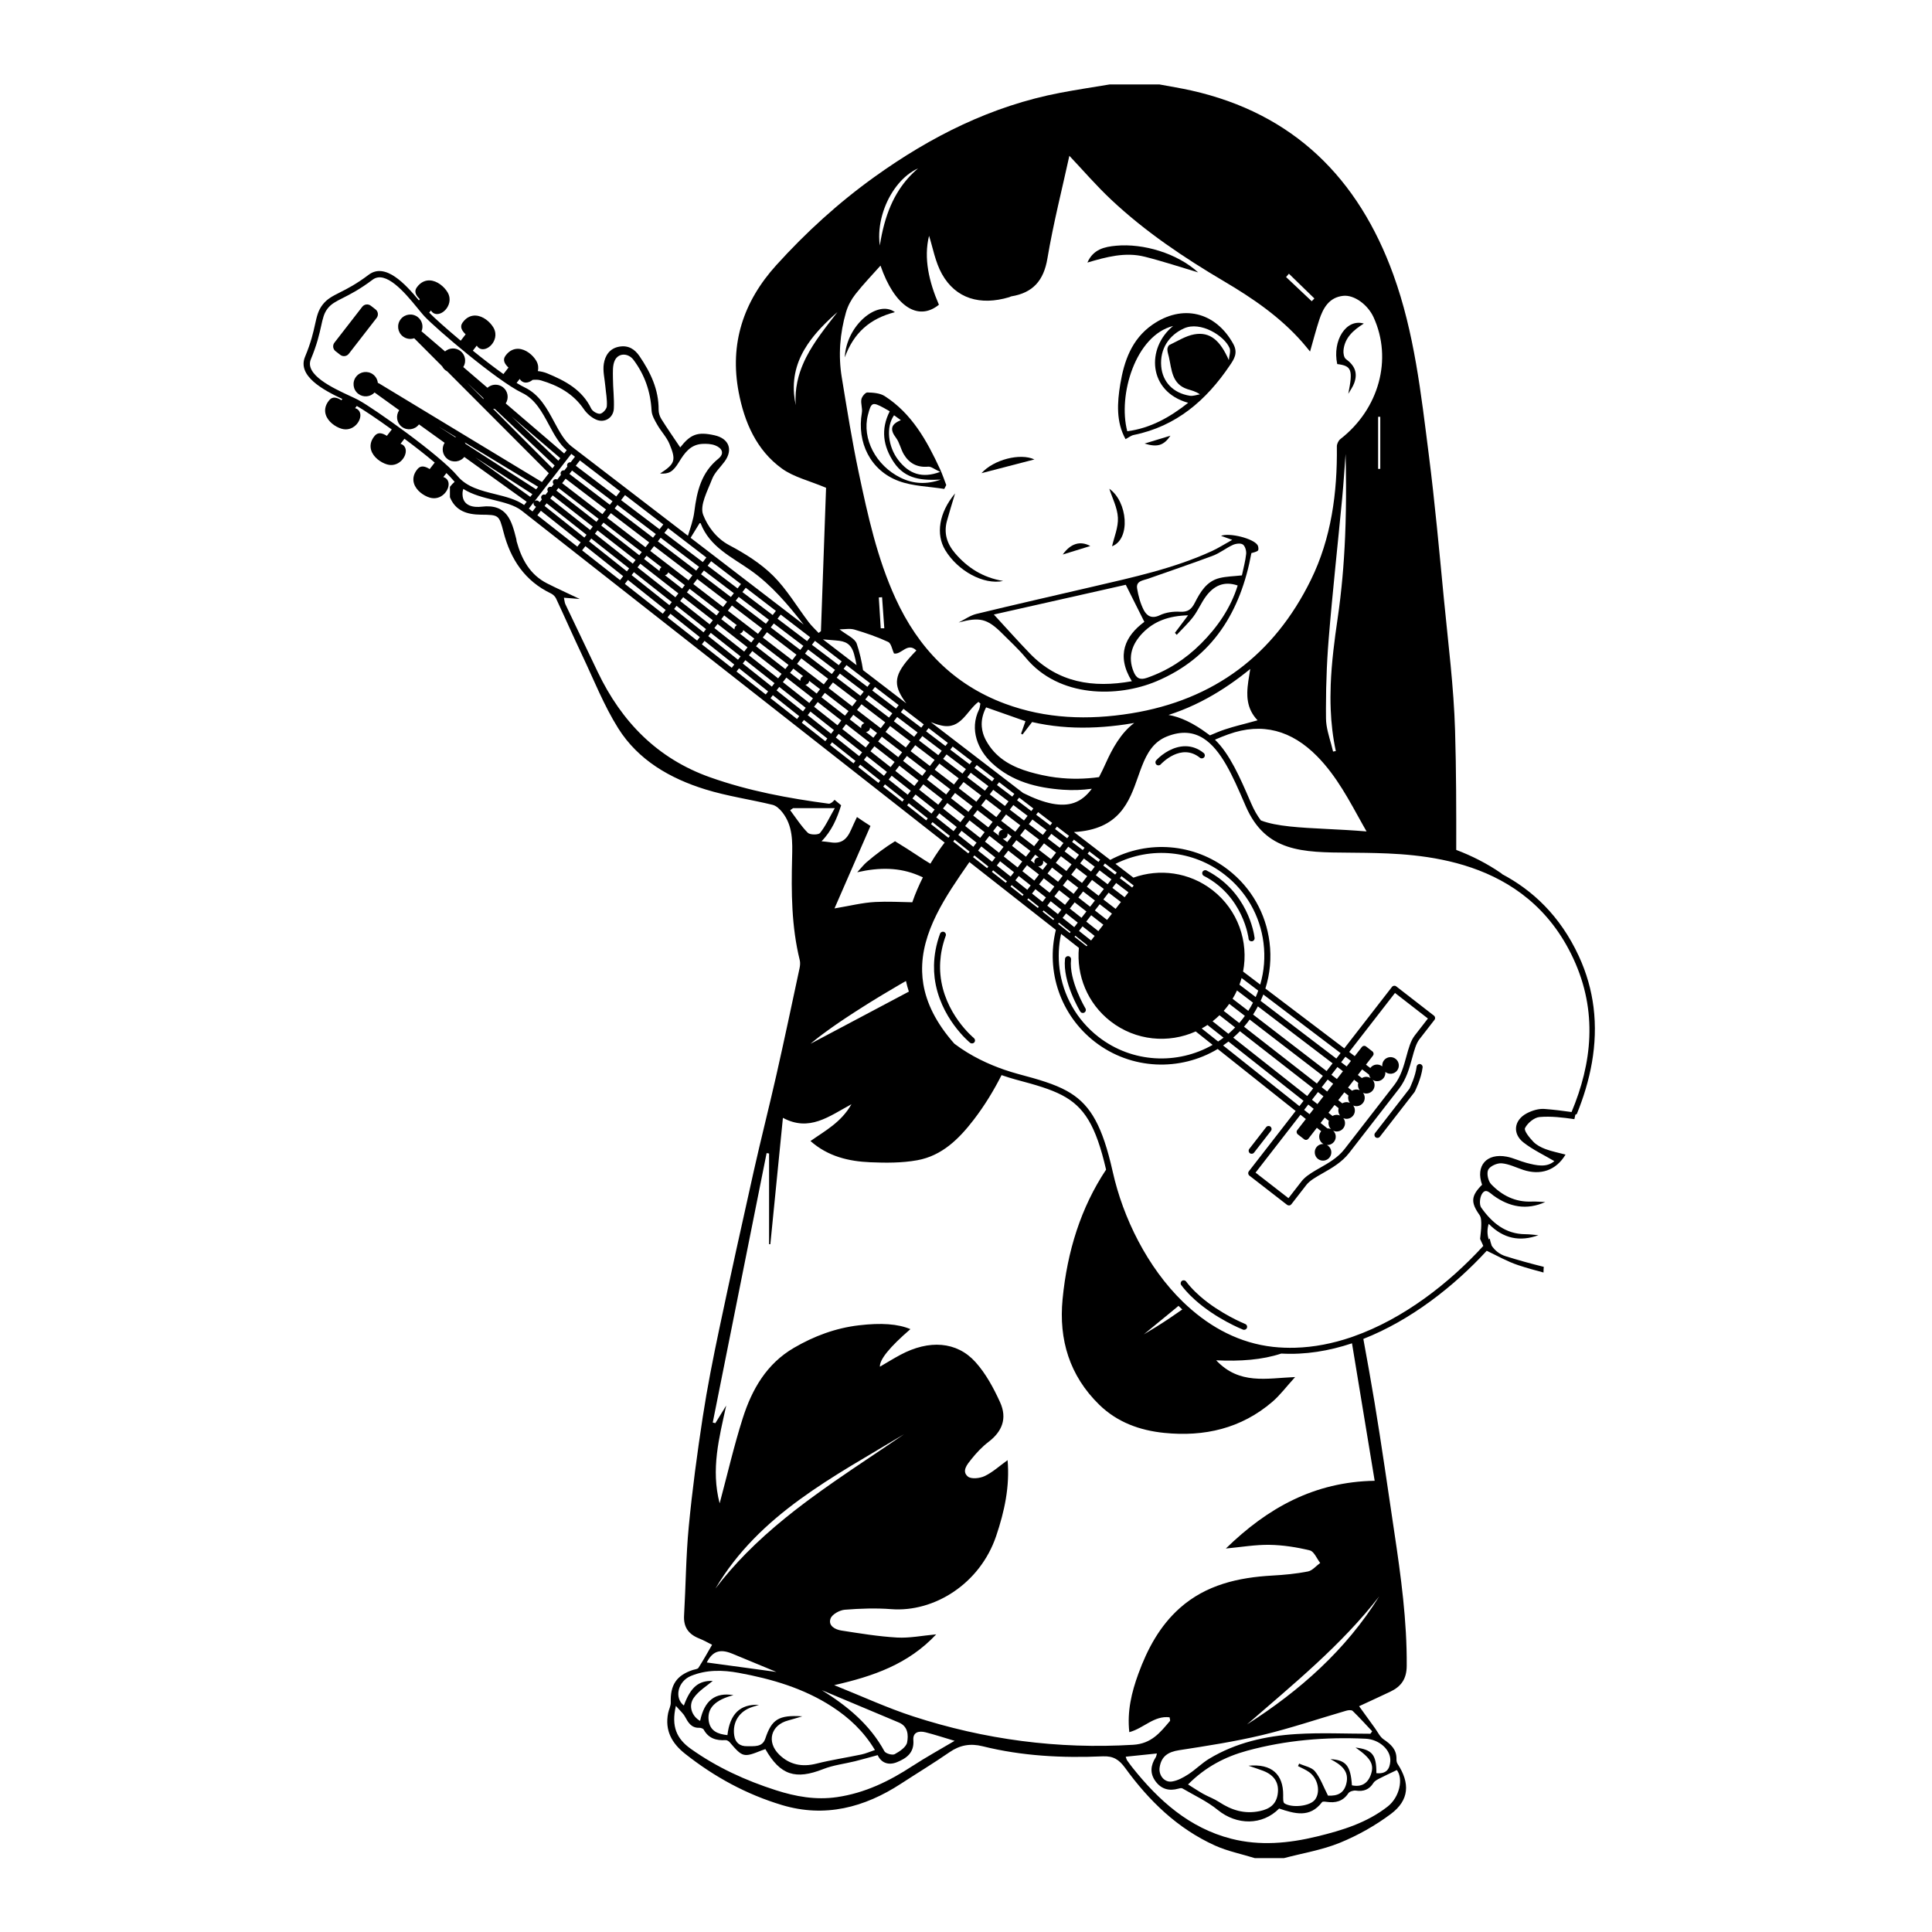 <?xml version="1.0" encoding="UTF-8"?>
<svg xmlns="http://www.w3.org/2000/svg" id="Layer_1" width="400mm" height="400mm" viewBox="0 0 1133.86 1133.86">
  <path d="M686.93,255.69c-4.82,1.47-9.69,2.95-15.18,4.63,7.52,2.34,11.26,1.1,15.18-4.63Z"></path>
  <path d="M220.41,181.59l-2.81-2.18c-1.55-1.2-3.78-.92-4.99,.63l-16.34,21.06c-1.2,1.55-.92,3.78,.63,4.99l2.81,2.18c1.55,1.2,3.78,.92,4.99-.63l16.34-21.06c1.2-1.55,.92-3.78-.63-4.99Z"></path>
  <path d="M676.16,190.68c-12.03,8.46-16.44,21.24-18.68,34.71-1.83,10.99-2.51,22.3,3.09,32.33,1.8-.94,3.23-2.12,4.83-2.45,24.97-5.07,42.56-20.36,56.33-40.77,2.43-3.6,5.05-7.26,2.04-12.7-10.4-18.79-29.9-23.57-47.61-11.12Zm-14.58,62.42c-5.64-21.29,4.9-56.29,26.9-61.79-15.84,12.92-14.8,38.48,8.83,45.1-10.78,8.52-22.15,14.91-35.73,16.69Zm60.01-48.92c.84,1.97-.23,4.75-.42,7.16-5.04-11.52-11.02-16.78-20.27-15.12-5.06,.91-9.76,3.95-14.54,6.22-.7,.33-1.27,1.73-1.25,2.62,.03,1.51,.57,3.01,.91,4.5,1.67,7.43,1.67,15.86,10.93,18.85,2.27,.74,4.64,1.17,7.27,3.03-1.98,.3-4.03,1.12-5.92,.82-9.79-1.54-16.03-8.12-16.8-17.29-.85-10.19,4.56-18.29,13.41-22.27,9.7-4.35,23.65,4.38,26.66,11.47Z"></path>
  <path d="M562.65,365.32c12.23-3.27,16.69-2.37,25.49,6.42,4.73,4.73,9.69,9.27,13.95,14.4,19.54,23.51,53.92,23.23,76.55,13.72,33.17-13.94,49.51-41.12,55.78-75.25,1.22-.42,2.83-.61,3.83-1.48,.51-.45,.34-2.39-.2-3.22-2.53-3.92-16.44-7.38-21.46-5.45,1.74,.63,3.39,1.23,6.58,2.38-4.85,2.69-8.24,4.88-11.88,6.55-22.34,10.24-46.22,15.38-69.97,20.92-22.77,5.31-45.57,10.47-68.29,15.99-3.65,.89-6.93,3.3-10.38,5.01Zm142,12.6c-8.94,8.93-19.41,15.69-31.49,19.88-4.18,1.45-6.3,.22-7.86-3.59-3.65-8.88-.79-16.42,5.3-22.71,6.72-6.94,15.36-10.09,26.67-10.38-3.2,4.25-5.47,7.26-7.73,10.28,.35,.39,.71,.79,1.06,1.18,3.27-3.53,6.84-6.83,9.73-10.64,2.78-3.68,4.59-8.09,7.32-11.81,4.56-6.22,10.51-9.34,18.73-6.51-4.18,13.39-11.95,24.56-21.71,34.3Zm-30.93-38.25c12.72-4.52,25.53-8.81,38.16-13.56,4.1-1.54,7.66-4.48,11.68-6.31,1.72-.78,4.52-1.15,5.84-.25,1.33,.9,2.13,3.68,1.95,5.51-.42,4.18-1.59,8.29-2.49,12.62-4.79,.54-9.05,.58-13.08,1.56-7.63,1.85-11.35,8.2-14.56,14.51-2,3.93-4.15,5.55-8.74,5.27-3.92-.24-8.32,.37-11.81,2.05-4.78,2.3-7.69,.35-9.48-3.16-1.95-3.83-3.11-8.2-3.83-12.47-.78-4.56,3.47-4.74,6.37-5.77Zm-13.02,3.53c3.76,7.51,7.15,14.27,10.9,21.75-11.18,8.22-16.75,19.59-7.33,34.85-22.88,4.11-43.34,.86-59.93-16.36-7.15-7.42-13.99-15.12-21.07-22.79,25.56-5.76,52.18-11.76,77.43-17.45Z"></path>
  <path d="M509.08,230.32c-1.2-.03-3.24,2.42-3.54,4-.47,2.52,.72,5.34,.28,7.87-3.01,17.51,5,33.93,21.59,40.1,8.34,3.11,17.81,3.2,26.77,4.66,.39-.76,.78-1.52,1.16-2.28-1.21-3.14-2.25-6.36-3.67-9.4-7.7-16.62-16.49-32.53-32.44-42.8-2.75-1.77-6.73-2.05-10.16-2.14Zm19.65,16.27c-6.07,2.41-6.47,5.61-2.89,10.35,2.12,2.8,2.77,6.66,4.61,9.73,3.18,5.27,7.85,7.8,14.29,7.21,1.78-.16,3.72,1.56,7.01,3.06-10.52,3.93-18.18,1.29-24.56-6.96-6.09-7.89-7.32-19.39-2.49-26.27,1.2,.86,2.39,1.72,4.02,2.89Zm-4.03,24.89c6.73,9.96,16.79,10.54,27.5,9.97-8.18,2.91-15.99,2.68-23.62-1.07-14.55-7.15-22.78-22.89-19.22-36.8,1.92-7.49,2.6-7.81,9.22-4.25,1.06,.57,2.08,1.19,3.59,2.06-5.37,10.56-3.93,20.53,2.53,30.1Z"></path>
  <path d="M671.84,150.66c11,2.79,21.8,6.38,31.35,9.22-12.43-11.34-32.3-17.12-48.12-15.67-6.8,.62-13.47,2.03-16.89,9.88,11.15-3.3,22.25-6.32,33.66-3.42Z"></path>
  <path d="M554.74,322.86c7.34,12.17,22.55,20.54,33.98,18.11-11.87-2.01-20.83-7.69-28.17-16.25-4.83-5.63-6.77-11.86-4.78-19.08,1.32-4.81,2.82-9.57,4.76-16.09-9.55,11.41-11.37,24.05-5.79,33.32Z"></path>
  <path d="M791.31,231.08c1.16-2.04,2.62-3.97,3.42-6.15,2.23-6.04,.42-10.37-4.85-14.22-1.14-.83-1.57-3.4-1.41-5.08,.69-7.41,5.78-11.87,11.94-15.74-10.38-3.09-18.58,10-15.61,23.77,8.5,1.05,9.29,3.38,6.5,17.42Z"></path>
  <path d="M525.21,183.2c-10.16-7.57-28.56,7.79-29.42,26.55,5.29-14.49,14.73-22.76,29.42-26.55Z"></path>
  <path d="M651.04,286.84c1.7,5.36,4.74,11.09,5.04,16.97,.29,5.67-2.24,11.48-3.43,16.79,11.08-4.28,9.12-26.22-1.61-33.76Z"></path>
  <path d="M576.01,277.7c10.18-2.64,21.17-5.5,31.07-8.06-8.27-3.9-23.89,.06-31.07,8.06Z"></path>
  <path d="M623.7,325.44c5.72-1.76,10.9-3.36,16.18-4.99-5.84-3.19-11.5-1.57-16.18,4.99Z"></path>
  <path d="M935.21,591.05c-1.25-9.89-4-19.92-8.64-29.95-11.04-23.84-27.34-38.73-44.99-48.08-.11-.14-.22-.29-.37-.4-8.55-5.9-17.48-10.38-26.57-13.82,.04-23.34,.01-46.67-.68-69.98-.76-25.84-4.08-51.62-6.57-77.39-2.72-28.2-5.27-56.44-8.85-84.54-4.54-35.67-8.47-71.64-20.8-105.67-20.49-56.58-58.52-94.62-118.59-108.11-6.19-1.39-12.46-2.38-18.7-3.55h-29.22c-9.67,1.62-19.37,3.06-29,4.9-40.28,7.69-75.91,25.61-108.98,49.34-21.15,15.18-40.2,32.53-57.67,51.83-19.43,21.47-27.45,46.21-22.07,74.52,3.34,17.55,10.41,34.09,25.47,44.91,6.91,4.96,15.9,7.04,25.82,11.21-.95,26.46-1.98,55.3-3.01,84.14l-1.36,1.06c-1.95-2.1-4.09-4.05-5.81-6.32-6.95-9.14-12.86-19.31-20.93-27.31-7.32-7.25-16.51-13-25.69-17.86-7.81-4.13-12.82-11.35-15.33-17.85-2.14-5.53,2.61-14.11,5.25-20.98,1.47-3.83,4.88-6.9,7.38-10.34,5.04-6.93,2.48-13.47-5.98-15.35-9.92-2.21-14.05-.63-20.11,7.12-3.58-5.34-7.44-10.87-11.03-16.58-1-1.59-1.67-3.7-1.65-5.56,.08-11.88-4.77-21.95-11.23-31.43-2.79-4.1-6.51-6.49-11.83-5.57-5.74,.99-8.35,5.27-9.11,10.08-.66,4.2,.5,8.69,.89,13.05,.35,3.97,1.16,7.97,.88,11.89-.12,1.64-2.4,4.17-3.94,4.36-1.63,.21-4.45-1.44-5.22-3.02-5.35-11.12-15.27-16.32-25.88-20.7-1.7-.7-3.57-1.11-5.42-1.32,.21-.94,.27-1.9,.15-2.84-.14-1.14-.53-2.25-1.16-3.3-1.93-3.22-6.02-6.76-10.43-6.93-2.09-.08-5.11,.58-7.64,4.15-1.82,2.57-.24,4.88,1.82,6.87l-2.96,3.81c-5.59-3.97-11.88-8.83-17.95-13.74l2.31-2.98c.76,1.34,2.06,2.12,3.57,2.13,2.26,.01,4.75-1.68,6.19-4.21,.97-1.7,1.34-3.53,1.11-5.31-.14-1.14-.53-2.25-1.16-3.3-1.93-3.22-6.01-6.76-10.43-6.93-2.09-.08-5.11,.58-7.64,4.15-1.82,2.57-.24,4.88,1.82,6.87l-2.89,3.73c-8.49-7.11-15.65-13.52-18.47-16.46l1.01-1.3c.76,1.35,2.05,2.12,3.57,2.13,2.26,.01,4.75-1.68,6.19-4.21,.97-1.7,1.34-3.53,1.12-5.31-.14-1.14-.53-2.25-1.16-3.3-1.93-3.22-6.02-6.76-10.43-6.93-2.09-.08-5.11,.58-7.64,4.15-1.82,2.57-.25,4.88,1.82,6.87l-.54,.7c-7.89-9.52-19.7-22.41-29.47-15.04-7.34,5.54-12.63,8.21-16.89,10.36-4.37,2.21-7.52,3.8-10.16,7.2-2.63,3.39-3.39,6.84-4.45,11.62-1.03,4.66-2.31,10.45-5.85,18.93-4.72,11.29,10.71,19.53,21.88,24.81l-.54,.7c-2.44-1.5-5.06-2.46-7.1-.06-2.84,3.34-2.72,6.43-2.13,8.43,1.26,4.24,5.7,7.31,9.3,8.38,3.01,.9,6.05,.13,8.36-2.09,1.9-1.84,2.92-4.35,2.66-6.44-.03-.21-.07-.41-.12-.61-.38-1.47-1.46-2.53-2.95-2.93l1.01-1.3c3.55,2,11.54,7.34,20.53,13.81l-2.89,3.73c-2.44-1.51-5.06-2.46-7.1-.06-2.84,3.34-2.72,6.42-2.13,8.43,1.26,4.24,5.7,7.32,9.3,8.39,3.01,.9,6.05,.13,8.35-2.09,1.9-1.84,2.92-4.35,2.66-6.44-.03-.21-.06-.41-.12-.61-.39-1.46-1.46-2.53-2.95-2.93l2.31-2.98c6.26,4.66,12.54,9.55,17.77,13.98l-2.96,3.81c-2.44-1.5-5.06-2.46-7.1-.06h0c-2.83,3.34-2.72,6.42-2.13,8.43,1.26,4.23,5.7,7.32,9.3,8.39,3.01,.89,6.06,.13,8.36-2.1,1.9-1.84,2.92-4.35,2.65-6.43-.03-.21-.07-.41-.12-.61-.39-1.46-1.46-2.53-2.95-2.93l1.82-2.35c1.49,1.44,2.76,2.77,3.74,3.94,.35,.42,.71,.81,1.07,1.2-.96,.84-1.88,1.81-2.76,2.94v6.09c3.36,8.18,10.22,10.17,18.14,10.26,10.49,.11,10.7,.06,13.29,10.1,4.16,16.1,12.51,28.79,27.92,36.16,1.18,.57,2.38,1.71,2.93,2.89,5.19,11.1,10.12,22.34,15.37,33.41,6.82,14.38,12.7,29.38,21.11,42.78,11.76,18.73,30.43,29.46,51.14,35.88,12.84,3.98,26.33,5.88,39.44,9.06,2.16,.52,4.28,2.52,5.74,4.37,6.29,7.99,5.98,17.28,5.74,26.92-.51,20.04-.38,40.13,4.48,59.82,.37,1.49,.23,3.21-.09,4.73-4.48,20.92-8.89,41.85-13.61,62.71-4.28,18.91-9.09,37.71-13.33,56.63-6.89,30.73-13.67,61.48-20.17,92.29-3.63,17.2-7.06,34.46-9.72,51.83-3.27,21.37-6.15,42.83-8.21,64.34-1.66,17.3-1.74,34.75-2.75,52.13-.4,6.9,2.67,11.03,8.85,13.48,2.81,1.11,5.45,2.65,7.59,3.71-2.67,4.6-5.19,9.15-7.99,13.52-.51,.79-2.15,.88-3.27,1.25-9.6,3.15-13.33,8.82-12.99,19.04,.07,2.08-1.13,4.18-1.55,6.31-2,10.12,2.13,17.63,9.9,23.79,17.15,13.59,36.12,23.93,56.99,30.17,25.11,7.51,48.28,1.46,69.78-12.56,9.49-6.18,19.19-12.06,28.5-18.49,6.1-4.21,12.22-5.26,19.39-3.48,23.17,5.77,46.81,6.96,70.55,5.92,6.18-.27,9.58,1.94,13.14,6.84,13.95,19.23,30.73,35.57,52.68,45.5,7.41,3.35,15.59,4.98,23.42,7.4h17.05c10.99-2.91,22.42-4.76,32.86-9.02,10.53-4.3,20.77-10.08,29.89-16.89,10.84-8.1,11.4-18.07,3.94-29.44-.5-.76-.66-1.87-.64-2.81,.13-5.63-3.27-8.65-7.54-11.55-2.18-1.48-3.45-4.33-5.09-6.58-3.05-4.18-6.06-8.39-9.3-12.87,5.95-2.77,12.15-5.59,18.3-8.52,6.34-3.02,9.59-7.4,9.65-15.14,.19-26.43-3.38-52.45-7.28-78.46-3.8-25.36-7.39-50.76-11.58-76.06-2.07-12.48-4.31-24.93-6.6-37.38,27.96-10.98,53.35-31.01,72.42-51.73,6.12,2.92,12.09,6.33,18.48,8.45,4.89,1.62,9.85,3,14.84,4.31,0-1.11,.05-2.22,.15-3.33-7.52-1.86-14.99-3.92-22.37-6.23-3.57-1.12-6.43-3.42-8.28-6.32,.01-.01,.03-.03,.04-.04-.47-1.33-.84-2.7-1.14-4.09-.18,.21-.37,.41-.55,.62-.93-2.89-1.01-6.07-.02-9.18,8.57,8.71,18.26,10.65,29.17,6.68-2.54-.21-5.08-.57-7.63-.59-11.74-.06-19.64-6.76-25.91-15.58-1.26-1.78-.86-5.96,.4-8.03,2.22-3.63,4.55-.66,6.88,1.01,9.25,6.61,19.29,8.66,30.28,3.73-2.66-.1-5.33-.39-7.98-.28-9.57,.4-17.43-3.56-23.77-10.19-1.78-1.86-2.77-6.42-1.71-8.52,1.08-2.13,5.25-3.97,7.88-3.75,4.31,.36,8.48,2.5,12.7,3.88,9.96,3.26,19.12,.47,24.79-9-4.15-1.1-8.07-1.84-11.75-3.22-2.6-.97-5.32-2.38-7.19-4.35-2.21-2.31-5.61-6.47-4.84-7.99,1.48-2.95,5.38-6.21,8.53-6.48,6.73-.58,13.67,.26,20.42,1.25,0,0,0,0,.01,0,.15-.88,.35-1.75,.58-2.62,.29-.13,.56-.27,.85-.39,7.85-19.24,12.59-40.67,9.8-62.8ZM312.45,290.01l-1.24,1.6-32.25-23.17,33.49,21.57Zm-39.14-29.43c-.16-.33-.34-.64-.54-.95l43.04,26.06-1.17,1.5-41.32-26.62Zm39.54,34.71c.06-.06,.14-.11,.19-.18,.04-.05,.04-.11,.08-.17l.18-.24c-.34,.73-.19,1.62,.47,2.14l.81,.65-2.07,2.67-2.14-1.68,2.48-3.19Zm.91-1.17l21.53-27.74,2.16,1.66-2.56,3.3c-.64-.11-1.31,.11-1.73,.66-.41,.54-.44,1.23-.18,1.8l-1.77,2.28c-.67-.17-1.41,.05-1.86,.64-.44,.58-.47,1.34-.14,1.94l-2.15,2.77c-.76-.43-1.73-.28-2.28,.43-.55,.71-.45,1.68,.16,2.3l-1.28,1.65c-.72-.29-1.56-.12-2.06,.52-.5,.64-.46,1.51,0,2.13l-1.5,1.94c-.73-.36-1.63-.2-2.16,.46-.53,.67-.47,1.6,.07,2.23l-1.24,1.6-.78-.62c-.67-.53-1.59-.47-2.22,.06Zm11.74-20.92l-1.28,1.64-34.87-34.96c.36,.07,.71,.13,1.07,.14l35.08,33.17Zm-25.23-28.75l28.56,24.46-1.14,1.47-27.42-25.93Zm362,279.24l-2.24,2.88-7.2-5.49,2.22-2.86,7.22,5.47Zm-5.04-8.28l.94-1.21,7.18,5.51-.91,1.17-7.22-5.47Zm.62,13.97l-3.12,4.02-7.18-5.52,3.09-3.99,7.2,5.49Zm-311.16-225.74l-20.16-15.72,1.2-1.55,19.24,14.8,4.05,3.11,.35,.27-.43,.55-.9,1.15-3.36-2.62Zm1.18,5.43l-.86,1.11-.66,.85-23.41-18.48,1.41-1.82,22.4,17.47,1.12,.88Zm-17.96-25.5l2.04-2.63,17.19,13.11,3.73,2.84,2.8,2.13-2.12,2.73-1.8-1.38-3.88-2.99-17.96-13.81Zm20.76,27.69l.39,.3,21.95,17.11-1.64,2.11-19.67-15.53-2.56-2.02,1.54-1.98Zm2.18-2.81l1.34-1.72,22.45,17.27-1.45,1.87-22.33-17.41Zm35.38,24.46c-.24,.16-.48,.33-.66,.57-.38,.49-.52,1.07-.51,1.64l-9.07-7.07,1.47-1.89,8.77,6.75Zm-6.59-9.56l2.21-2.85,22.52,17.17-2.28,2.94-22.45-17.27Zm-2.82-2.17l-22.45-17.27,2.13-2.74,22.52,17.17-2.2,2.83Zm-3.01,9.67l22.33,17.41-1.76,2.27-22.23-17.55,1.65-2.13Zm14.45,6.76c.56-.14,1.09-.42,1.47-.91,.19-.25,.31-.52,.4-.8l9.77,7.52-1.58,2.04-10.06-7.85Zm10.69,12.84l17.39,13.56-1.85,2.39-17.3-13.66,1.77-2.28Zm2.18-2.81l1.6-2.06,17.48,13.44-1.69,2.17-17.39-13.56Zm29.33,19.28c-.33,.17-.63,.4-.88,.71-.41,.53-.57,1.17-.52,1.79l-7.75-6.04,1.7-2.19,7.45,5.73Zm-5.27-8.53l2.36-3.04,17.73,13.52-2.42,3.12-17.67-13.59Zm-2.82-2.17l-17.47-13.44,2.29-2.96,17.53,13.37-2.35,3.03Zm-3.24,9.97l17.58,13.71-1.95,2.51-17.5-13.82,1.87-2.41Zm13,5.63c.62-.11,1.2-.42,1.62-.95,.25-.32,.39-.68,.47-1.05l6.47,4.97-1.79,2.31-6.77-5.28Zm7.39,10.27l17.19,13.4-2.04,2.63-17.11-13.51,1.96-2.53Zm2.18-2.81l1.8-2.33,17.28,13.29-1.89,2.44-17.19-13.4Zm63.58,45.19c-.51,.15-.99,.41-1.35,.87-.48,.62-.62,1.38-.48,2.09l-6.73-5.25,2.09-2.69,6.47,4.98Zm-4.29-7.79l2.61-3.37,13.94,10.63-2.66,3.43-13.9-10.69Zm-2.82-2.17l-13.89-10.69,2.56-3.3,13.94,10.63-2.6,3.35Zm-11.98-18.94l-15.74-12,1.84-2.37,15.77,11.95-1.87,2.41Zm-2.18,2.81l-2.55,3.28-15.68-12.06,2.5-3.22,15.74,12Zm-14.64-1.53c-.42,.17-.82,.41-1.12,.79-.44,.57-.61,1.26-.53,1.93l-6.03-4.7,1.91-2.46,5.77,4.44Zm-6.41-9.41l-17.28-13.29,2.43-3.13,17.33,13.21-2.49,3.2Zm-3.45,10.24l15.6,12.17-2.13,2.74-15.53-12.26,2.06-2.65Zm11.16,4.19c.67-.09,1.3-.42,1.74-1,.3-.39,.44-.84,.49-1.3l6.38,4.91-1.99,2.56-6.63-5.17Zm7.25,10.16l13.82,10.78-2.21,2.84-13.76-10.86,2.14-2.76Zm2.18-2.81l2-2.58,13.89,10.69-2.07,2.67-13.82-10.78Zm14.45,15.77l13.82,10.78-2.28,2.94-13.76-10.86,2.22-2.86Zm11.64,4.57c.73-.04,1.44-.36,1.92-.99,.36-.46,.49-1,.51-1.54l4.1,3.15-2.16,2.78-4.37-3.4Zm4.99,8.4l11.84,9.23-2.35,3.03-11.79-9.31,2.3-2.96Zm2.18-2.81l2.17-2.8,11.91,9.16-2.23,2.88-11.84-9.23Zm4.35-5.61l2.67-3.44,11.94,9.11-2.71,3.49-11.91-9.16Zm8.12,19.83l11.25,8.77-2.42,3.12-11.2-8.84,2.37-3.05Zm2.18-2.81l2.25-2.9,11.31,8.7-2.31,2.97-11.25-8.77Zm20.67-3.37l-11.34-8.65,1.98-2.55,11.37,8.62-2,2.58Zm11.99,13.61l-2.8,3.61-11.31-8.7,2.76-3.56,11.35,8.65Zm-14.17-10.81l-2.76,3.55-11.31-8.7,2.72-3.5,11.34,8.65Zm-6.62,14.32l11.25,8.77-2.48,3.2-11.2-8.84,2.43-3.13Zm2.18-2.81l2.32-2.99,11.31,8.7-2.38,3.06-11.25-8.77Zm11.88,13.77l10.26,8-2.55,3.28-10.21-8.06,2.5-3.22Zm2.18-2.81l2.39-3.08,10.31,7.93-2.45,3.15-10.26-8Zm79.48,66.48l-2.88,3.71-6.86-5.42,2.85-3.67,6.9,5.38Zm-4.72-8.18l2.78-3.58,6.93,5.33-2.81,3.62-6.9-5.38Zm-2.8-2.18l-6.3-4.91,2.73-3.52,6.33,4.87-2.76,3.56Zm-4.21-13.4l-6.24-4.8,3-3.87,6.26,4.77-3.02,3.89Zm-2.18,2.81l-2.72,3.5-6.2-4.84,2.68-3.46,6.24,4.8Zm-6.87-9.77l-7.08-5.45,2.97-3.82,7.1,5.42-2.99,3.85Zm-9.9-7.61l-8.22-6.32,2.93-3.78,8.25,6.29-2.96,3.81Zm.33,10.18l-2.32-1.81,2.63-3.39,2.13,1.64c-.8-.01-1.59,.29-2.12,.97-.6,.77-.66,1.75-.32,2.59Zm-11.37-18.67l-8.32-6.4,2.89-3.73,8.35,6.37-2.92,3.77Zm-9.58,2.33l-3.44-2.68,2.52-3.25,3.19,2.45c-.73,.05-1.43,.37-1.92,.99-.57,.74-.65,1.67-.36,2.49Zm-1.56-10.9l-8.92-6.86,2.86-3.68,8.95,6.82-2.89,3.72Zm-11.74-9.03l-10.31-7.93,2.81-3.62,10.35,7.89-2.85,3.67Zm-4,10.95l8.87,6.92-2.6,3.35-8.83-6.97,2.56-3.3Zm2.18-2.81l2.46-3.17,8.92,6.86-2.51,3.23-8.87-6.92Zm9.5,11.91l8.28,6.46-2.65,3.42-8.24-6.51,2.61-3.37Zm7.8,1.58c.87,.08,1.76-.22,2.33-.96,.49-.63,.62-1.4,.47-2.13l2.41,1.86-2.56,3.3-2.66-2.07Zm3.28,7.07l8.18,6.38-2.7,3.48-8.14-6.43,2.67-3.44Zm2.18-2.81l2.58-3.32,8.22,6.32-2.62,3.38-8.18-6.38Zm8.8,11.37l7.04,5.49-2.75,3.54-7.01-5.54,2.72-3.5Zm6.55,.6c.9,.12,1.84-.18,2.44-.95,.53-.69,.63-1.54,.41-2.32l2.5,1.92-2.67,3.44-2.68-2.09Zm3.3,7.08l6.2,4.84-2.79,3.6-6.18-4.88,2.76-3.56Zm9.01,7.02l6.3,4.91-2.84,3.65-6.27-4.95,2.81-3.62Zm4.08,13.57l6.86,5.42-2.06,2.66-6.84-5.44,2.04-2.63Zm5.4,13.1l7.09,5.64-.44,.57-7.12-5.59,.48-.61Zm2.18-2.81l2.07-2.67,7.11,5.61-2.09,2.69-7.09-5.64Zm4.25-5.48l2.89-3.73,7.14,5.57-2.93,3.77-7.11-5.61Zm5.07-6.54l2.83-3.64,7.18,5.52-2.86,3.69-7.14-5.57Zm2.19-8.62l-6.93-5.33,3.06-3.95,6.95,5.3-3.08,3.97Zm-9.75-7.5l-6.33-4.87,3.03-3.91,6.35,4.84-3.05,3.93Zm-3.95-13.74l-6.26-4.77,2.16-2.79,6.27,4.75-2.18,2.8Zm-4.75-12.51l-7.12-5.4,1.12-1.44,7.09,5.44-1.08,1.4Zm-2.18,2.81l-2.16,2.78-7.1-5.42,2.14-2.76,7.12,5.4Zm-7.77-10.35l-8.27-6.27,1.17-1.51,8.23,6.32-1.13,1.46Zm-2.18,2.81l-2.14,2.75-8.25-6.29,2.12-2.73,8.27,6.27Zm-8.92-11.22l-8.37-6.34,1.16-1.49c.17,.09,.34,.18,.52,.26l7.88,6.05-1.18,1.52Zm-2.18,2.81l-2.11,2.72-8.35-6.37,2.09-2.7,8.37,6.34Zm-9.02-11.3l-8.97-6.8,1.28-1.64,8.93,6.85-1.23,1.59Zm-2.18,2.81l-2.09,2.69-8.95-6.82,2.07-2.67,8.97,6.8Zm-9.62-11.75l-10.37-7.86,1.34-1.72,10.32,7.92-1.29,1.66Zm-2.18,2.81l-2.06,2.66-10.35-7.89,2.04-2.63,10.37,7.86Zm-11.02-12.81l-11.37-8.62,1.4-1.81,11.32,8.69-1.35,1.74Zm-2.18,2.81l-2.03,2.62-11.35-8.65,2.01-2.59,11.37,8.62Zm-12.02-13.57l-11.37-8.62,1.47-1.89,11.31,8.68-1.42,1.82Zm-14.2-10.76l-11.97-9.07,1.54-1.98,11.91,9.14-1.48,1.91Zm-2.18,2.81l-1.97,2.54-11.94-9.11,1.95-2.51,11.97,9.07Zm-12.62-14.03l-13.97-10.59,1.62-2.08,13.91,10.67-1.55,2Zm-2.18,2.81l-1.94,2.5-13.94-10.63,1.91-2.46,13.97,10.59Zm-14.62-15.55l-13.97-10.59,1.69-2.18,13.9,10.67-1.63,2.1Zm-2.18,2.81l-1.91,2.46-13.94-10.63,1.88-2.42,13.97,10.59Zm-14.62-15.54l-15.77-11.95,1.78-2.29,15.7,12.05-1.71,2.2Zm-16.81-16.41l-.38,.49-1.41,1.82-2.98-2.25-2.14-1.62-12.25-9.29,1.87-2.41,13.96,10.72,3.33,2.55Zm-3.97,5.12l-1.83,2.36-17.33-13.21,1.8-2.31,17.37,13.17Zm-18.02-18.12l-17.77-13.47,1.97-2.54,17.69,13.58-1.89,2.43Zm-2.18,2.81l-1.79,2.31-17.73-13.52,1.75-2.26,17.77,13.47Zm-18.42-18.43l-17.57-13.32,2.06-2.66,17.49,13.42-1.98,2.55Zm-2.18,2.81l-1.75,2.25-17.53-13.37,1.71-2.2,17.57,13.32Zm-18.22-18.27l-22.57-17.11,2.18-2.81,10.55,8.1,.77,.59,11.15,8.55-2.08,2.68Zm-2.18,2.81l-1.7,2.19-22.52-17.17,1.65-2.13,22.57,17.11Zm-23.22-22.06l-22.57-17.11,2.3-2.96,22.47,17.24-2.2,2.83Zm-2.18,2.81l-1.65,2.12-22.52-17.17,1.6-2.06,22.57,17.11Zm-23.22-22.06l-3.9-2.96-3.09-2.35-16.78-12.72,2.42-3.12,17.28,13.26,2.61,2,3.77,2.9-2.31,2.98Zm-9.32-2.6l3.39,2.57,3.75,2.84-1.59,2.05-3.46-2.63-3.55-2.71-16.71-12.74,1.54-1.99,16.63,12.6Zm-34.93,10.97l23.35,18.57-1.94,2.5-23.46-18.41,2.06-2.65Zm2.18-2.81l1.21-1.55,23.41,18.48-1.27,1.64-23.35-18.56Zm23.95,23.58l22.17,17.63-1.82,2.34-22.28-17.48,1.93-2.48Zm11.85,4.88l-2.57-2.04-7.1-5.65,1.28-1.65,2.6,2.05,3.98,3.14,15.65,12.35-1.34,1.73-12.5-9.94Zm13.1,14.96l22.17,17.63-1.69,2.18-22.28-17.48,1.8-2.32Zm2.18-2.81l1.35-1.74,22.23,17.55-1.41,1.81-22.17-17.63Zm22.77,22.65l17.26,13.72-1.59,2.05-17.34-13.61,1.68-2.16Zm2.18-2.81l1.42-1.82,17.3,13.66-1.46,1.89-17.26-13.72Zm17.86,18.74l17.45,13.88-1.49,1.92-17.54-13.77,1.57-2.03Zm2.18-2.81l1.47-1.9,17.5,13.82-1.52,1.96-17.45-13.88Zm18.06,18.9l17.06,13.57-1.39,1.79-17.15-13.45,1.47-1.9Zm2.18-2.81l1.53-1.97,17.11,13.51-1.57,2.03-17.06-13.57Zm17.66,18.59l15.49,12.32-1.29,1.67-15.57-12.22,1.37-1.77Zm2.18-2.81l1.58-2.04,15.53,12.26-1.62,2.09-15.49-12.32Zm16.09,17.34l13.72,10.91-1.21,1.56-13.79-10.82,1.28-1.65Zm2.18-2.81l1.63-2.1,13.76,10.86-1.67,2.15-13.72-10.91Zm14.32,15.93l13.72,10.91-1.13,1.45-13.79-10.82,1.2-1.54Zm2.18-2.81l1.68-2.16,13.76,10.86-1.72,2.21-13.72-10.91Zm14.32,15.93l11.76,9.35-1.05,1.36-11.82-9.27,1.11-1.43Zm2.18-2.81l1.72-2.22,11.79,9.31-1.75,2.26-11.76-9.35Zm12.36,14.37l11.16,8.88-.98,1.27-11.22-8.81,1.04-1.34Zm2.18-2.81l1.76-2.27,11.2,8.84-1.79,2.31-11.16-8.88Zm11.77,13.9l11.17,8.88-.91,1.18-11.22-8.81,.97-1.25Zm2.18-2.81l1.8-2.32,11.2,8.84-1.83,2.36-11.17-8.88Zm11.77,13.9l10.18,8.1-.85,1.09-10.23-8.03,.9-1.16Zm2.18-2.81l1.84-2.37,10.21,8.06-1.87,2.41-10.18-8.1Zm10.79,13.12l8.81,7-.79,1.02-8.85-6.95,.83-1.07Zm2.18-2.81l1.88-2.42,8.83,6.97-1.9,2.45-8.81-7Zm9.41,12.02l8.22,6.54-.73,.95-8.26-6.48,.78-1Zm2.18-2.81l1.91-2.46,8.24,6.51-1.93,2.49-8.22-6.54Zm8.82,11.56l8.12,6.46-.68,.87-8.16-6.41,.72-.93Zm2.18-2.81l1.94-2.5,8.14,6.43-1.96,2.53-8.12-6.46Zm8.72,11.48l6.99,5.56-.63,.81-7.03-5.51,.67-.86Zm2.18-2.81l1.97-2.53,7.01,5.54-1.99,2.56-6.99-5.56Zm7.59,10.58l6.16,4.9-.58,.75-6.19-4.86,.62-.79Zm2.18-2.81l1.99-2.57,6.18,4.88-2.01,2.59-6.16-4.9Zm6.76,9.92l3.61,2.87,.68,.54,1.97,1.56-.54,.69-2.29-1.8-1.03-.81-2.96-2.33,.57-.73Zm2.18-2.81l2.02-2.6,6.27,4.95-2.04,2.62-6.25-4.97Zm6.86,9.99l6.84,5.44-.49,.63-5.09-3.99s0,0,0,0l-1.79-1.4,.52-.68Zm1.25,6.59l10.45,8.2c-1.51,16.05,4.93,32.51,18.61,43.12,14.76,11.46,34.03,13.09,49.96,5.92l9.92,7.89c-20.58,11.76-47.11,10.74-66.97-4.67-12.91-10.02-20.92-24.52-22.88-40.09-.84-6.68-.57-13.57,.91-20.37Zm82.53,55.49c1.15-.63,2.27-1.32,3.37-2.05l9.45,7.46c-1.04,.79-2.11,1.54-3.19,2.25l-9.63-7.66Zm91.87,31.94c-.39,1.46-.08,3.08,.83,4.3-.79-.35-1.66-.49-2.55-.38-.69,.09-1.33,.32-1.9,.67l-2.37-1.82,3.57-4.6,2.42,1.84Zm-.24-4.65l2.53-3.26,4.01,3.04c.16,.76,.48,1.49,.98,2.1-.96-.61-2.08-.89-3.23-.75-.69,.09-1.34,.33-1.92,.68l-2.38-1.81Zm-5.53,12.07c-.39,1.47-.09,3.09,.83,4.31-.79-.35-1.66-.49-2.55-.38-.68,.09-1.31,.31-1.88,.65l-2.37-1.85,3.56-4.59,2.4,1.85Zm-5.76,7.41c-.4,1.48-.1,3.11,.81,4.34-.79-.35-1.66-.49-2.54-.38-.67,.08-1.29,.3-1.85,.63l-2.36-1.87,3.56-4.59,2.38,1.86Zm-14.91-11.63l-3.5,4.52-43.43-34.28c1.36-1.19,2.67-2.43,3.94-3.75l42.99,33.52Zm-40.59-36.16c.7-.81,1.38-1.64,2.04-2.5,.44-.56,.85-1.14,1.26-1.71l42.97,33.05-3.5,4.51-42.77-33.35Zm37.7,45.68l3.2,2.52-2.44,3.15-3.19-2.54,2.43-3.14Zm2.18-2.81l3.52-4.53,3.21,2.51-3.53,4.55-3.2-2.52Zm7.5,10.45l2.37,1.87c-.48,1.72,0,3.68,1.31,4.93-.69-.33-1.44-.48-2.21-.46-.04-.04-.07-.1-.12-.14l-3.81-3.03,2.46-3.17Zm1.41-15.29l-3.21-2.51,3.51-4.52,3.23,2.48-3.53,4.55Zm-.34-12l-43.13-33.17c1.01-1.57,1.94-3.17,2.8-4.81l43.86,33.43-3.53,4.55Zm-41.61-43.43l-9.54-7.27c.48-1.29,.9-2.6,1.26-3.92l9.78,7.41c-.46,1.27-.95,2.54-1.5,3.78Zm-1.58,3.27c-.85,1.64-1.76,3.25-2.76,4.82l-9.22-7.09c.97-1.59,1.83-3.22,2.59-4.88l9.39,7.16Zm-4.77,7.76c-.41,.57-.82,1.14-1.25,1.7-.66,.85-1.34,1.68-2.04,2.49l-9.14-7.13c.7-.79,1.39-1.6,2.04-2.45,.42-.55,.82-1.1,1.22-1.66l9.17,7.05Zm-5.71,6.8c-1.27,1.31-2.58,2.55-3.95,3.72l-9.29-7.34c1.4-1.1,2.75-2.28,4.05-3.55l9.19,7.17Zm-3.91,8.28l38.48,30.38,5.57,4.4-1.51,1.94-.92,1.18-.85-.68-1.62-1.29-42.3-33.64c1.07-.73,2.12-1.5,3.15-2.3Zm42.22,42.92l3.19,2.54-5.04,6.5c-.29,.37-.42,.84-.36,1.31,.06,.47,.3,.89,.67,1.18l3.72,2.89c.37,.29,.84,.42,1.31,.36s.89-.3,1.18-.67l4.98-6.42,2.54,2.02c-.06,.07-.13,.13-.19,.2-1.6,2.06-1.2,5.25,.86,6.85,.23,.18,.47,.32,.72,.45-.31-.02-.62-.01-.93,.03-1.29,.16-2.45,.82-3.25,1.85-1.6,2.06-1.2,5.25,.86,6.85,1.03,.8,2.31,1.15,3.6,.99,1.29-.16,2.45-.82,3.25-1.85,.8-1.03,1.15-2.31,.99-3.6h0c-.17-1.29-.82-2.45-1.85-3.25-.23-.18-.47-.32-.72-.45,.31,.02,.62,.01,.94-.03,1.29-.16,2.45-.82,3.25-1.85,.82-1.06,1.14-2.36,.98-3.6-.14-1.09-.66-2.12-1.5-2.92,.84,.4,1.77,.56,2.71,.44,1.29-.16,2.45-.82,3.25-1.85,.8-1.03,1.15-2.31,.99-3.6h0c-.11-.87-.46-1.67-.98-2.35,.79,.34,1.65,.48,2.52,.37,1.29-.16,2.45-.82,3.25-1.85,.8-1.03,1.15-2.31,.99-3.6-.11-.87-.46-1.67-.98-2.35,.79,.34,1.65,.48,2.52,.37,1.29-.16,2.45-.82,3.25-1.85,.8-1.03,1.15-2.31,.99-3.6-.11-.87-.46-1.67-.98-2.35,.79,.34,1.65,.48,2.52,.37,1.29-.16,2.45-.82,3.25-1.85,.8-1.03,1.15-2.31,.99-3.6-.12-.94-.5-1.8-1.1-2.51,.95,.6,2.07,.87,3.2,.73,1.29-.16,2.45-.82,3.25-1.85,.81-1.05,1.13-2.33,.99-3.55,.02,.02,.04,.04,.07,.06,2.13,1.65,5.2,1.26,6.85-.87,.82-1.06,1.14-2.36,.98-3.61-.16-1.24-.78-2.42-1.85-3.25h0c-2.13-1.65-5.2-1.26-6.85,.87-.81,1.05-1.12,2.32-.98,3.55-.02-.02-.04-.04-.07-.06h0c-2.13-1.65-5.2-1.26-6.85,.86-.04,.05-.06,.1-.09,.15l-2.58-1.96,4.11-5.3c.3-.39,.42-.86,.36-1.31-.06-.45-.29-.88-.67-1.18l-3.72-2.89c-.37-.29-.84-.42-1.31-.36-.47,.06-.89,.3-1.18,.67l-4.17,5.37-3.25-2.46,26.88-34.63,19.32,15-7.73,9.96c-2.4,3.09-3.61,7.54-4.9,12.26-1.5,5.51-3.21,11.76-7.09,16.77l-29.24,37.68c-3.89,5.01-9.52,8.21-14.49,11.03-3.56,2.02-6.94,3.96-9.36,6.35-.47,.46-.91,.93-1.3,1.43l-7.73,9.96-.46-.36-18.86-14.64,26.37-33.98Zm29.65-31.56l-2.51,3.24-3.24-2.47,2.51-3.23,3.25,2.46Zm-4.69,6.05l-3.55,4.57-3.23-2.48,3.54-4.56,3.24,2.47Zm-3.89-7.43l-44.43-33.87c.56-1.23,1.1-2.47,1.58-3.73l45.35,34.38-2.5,3.22Zm-44.66-43.43l-10.06-7.63c3.37-17.46-2.95-36.15-17.97-47.8-13.68-10.62-31.22-12.77-46.39-7.32l-10.54-8.09c20.73-10.4,45.58-8.04,64.03,6.28,12.73,9.88,20.85,24.12,22.86,40.11,1.05,8.34,.36,16.62-1.93,24.45Zm-84.19-65.77l-.95,1.23-6.97-5.28,.99-1.27,1.81,1.39h0s5.13,3.94,5.13,3.94Zm-3.13,4.04l-2.22,2.85-6.95-5.3,2.2-2.84,6.97,5.28Zm-7.62-10.24l-6.37-4.83,1.03-1.33,6.34,4.86-1,1.29Zm-2.18,2.81l-2.19,2.83-6.35-4.84,2.18-2.81,6.37,4.83Zm-7.02-9.78l-6.27-4.75,1.07-1.38,6.24,4.79-1.04,1.34Zm-34.94-33.44l-54.25-41.64c1.96,.81,4.01,1.48,6.19,1.97,11.49,2.63,14.83-8.67,21.76-13.85,.38,.33,.77,.65,1.15,.98-.26,1.19-.3,2.5-.82,3.57-5.72,11.75-.55,23.76,7.56,31.31,11.75,10.95,26.35,14.58,41.75,15.7,5.81,.42,11.43,.17,16.91-.58-2.88,3.87-6.23,6.81-10.5,8.28-7.27,2.5-17.01,.62-29.73-5.75Zm19.56-9.1c-.28-.03-.56-.09-.83-.12-1.16-.16-2.32-.31-3.49-.52-1.47-.25-2.94-.54-4.41-.87-4.83-1.07-9.61-2.36-14.08-4.23-1.11-.46-2.19-.98-3.26-1.52-1.08-.55-2.14-1.12-3.16-1.75-.68-.42-1.35-.86-2-1.33-3.92-2.79-7.35-6.38-10.01-11.15-.85-1.52-1.49-3.05-1.94-4.58-.17-.57-.31-1.15-.42-1.72-.13-.67-.22-1.34-.28-2.01-.04-.49-.07-.97-.07-1.46,0-3.28,.87-6.59,2.6-9.95,1.93,.68,3.85,1.36,5.76,2.03,2.41,.85,4.81,1.7,7.23,2.54,2.58,.91,5.17,1.82,7.8,2.75,.77,.27,1.52,.54,2.3,.81-.39,1.12-.77,2.18-1.13,3.21-.49,1.4-.97,2.75-1.44,4.09,.25,.15,.5,.3,.74,.45,.03,.02,.07,.04,.1,.06,.24-.31,.48-.62,.72-.93,1.32-1.72,2.68-3.48,4.16-5.41,.25-.32,.49-.64,.75-.98,1.39,.32,2.79,.62,4.19,.89,11.13,2.17,22.33,2.76,33.52,2.19,.14,0,.27-.01,.41-.02,2.73-.14,5.45-.35,8.18-.63,2.81-.28,5.62-.63,8.42-1.04,1.74-.25,3.48-.54,5.22-.84-7.92,5.84-13.05,15.51-16.48,23.11-1.38,3.05-2.75,5.97-4.19,8.67-8.17,1.13-16.47,1.29-24.9,.24Zm111.97-47.81c.05,1.09,.17,2.18,.37,3.25,.68,3.82,2.32,7.48,5.63,10.95-4.06,1.17-8.05,2.15-11.95,3.21-.97,.26-1.94,.53-2.9,.81-2.88,.83-5.7,1.75-8.45,2.86-1.56,.63-3.12,1.29-4.67,1.96,0,0,0,0,0,0-.53-.41-1.06-.81-1.61-1.17-8.15-6.04-15.74-9.65-22.69-10.81h0c5.26-1.69,10.38-3.72,15.37-6.06,2.55-1.2,5.07-2.48,7.55-3.85,8.7-4.77,17.02-10.52,25.05-17.08-.75,4.76-1.66,9.4-1.73,13.87-.01,.69,0,1.38,.04,2.06Zm-11.09,22.41c19.92-7.17,37.12-2.24,52.02,12.88,11.58,11.76,18.92,26.08,26.79,40.19,.74,1.32,1.49,2.63,2.24,3.94-8.02-.68-15.8-1.07-23.15-1.44-15.92-.8-29.67-1.49-38.7-4.96-.05-.02-.1-.01-.15-.03-2.09-2.76-3.98-6.02-5.65-9.88l-.91-2.1c-5.65-13.06-11.72-27.04-20.42-35.44,2.62-1.14,5.26-2.21,7.94-3.17Zm60-14.64c.32,8.15,1.25,16.31,3.01,24.48-.54,.1-1.08,.2-1.62,.29,0-.03-.02-.06-.02-.09-.3-1.32-.65-2.64-1.01-3.96-1.41-5.12-3.07-10.24-3.12-15.38-.02-1.94-.03-3.88-.03-5.82,0-7.87,.17-15.74,.52-23.6,.17-3.79,.38-7.57,.64-11.35,.13-1.94,.28-3.87,.44-5.81,.56-6.9,1.17-13.8,1.82-20.7,.68-7.24,1.39-14.48,2.11-21.72,1.34-13.44,2.72-26.88,4-40.33,.82-8.62,1.34-17.26,2-25.89,.15,6.05,.24,12.09,.26,18.14,.04,10.08-.12,20.16-.54,30.23-.08,2.01-.18,4.03-.29,6.04-.22,4.2-.5,8.39-.82,12.58-.29,3.66-.61,7.33-.99,10.99-.22,2.21-.46,4.41-.72,6.61-.47,4.02-1,8.04-1.59,12.05-.92,6.25-1.78,12.52-2.48,18.79-.38,3.42-.72,6.84-.99,10.26-.25,3.23-.45,6.47-.57,9.71-.18,4.82-.2,9.64,0,14.46Zm27.83-141.11v-30.58c.14,0,.28,0,.42,0,.28,0,.56,0,.84-.01v30.57c-.24,0-.48,0-.72,.01-.18,0-.36,0-.54,0Zm-52.35-114.56c2.48,2.41,4.97,4.82,7.45,7.24,2.5,2.43,5,4.86,7.5,7.29-.42,.43-.84,.87-1.25,1.3-.1,.11-.21,.22-.31,.32-5.02-4.73-10.04-9.47-15.06-14.2,.56-.65,1.12-1.3,1.68-1.95Zm-239.67-30.19c.53-2.85,1.33-5.68,2.35-8.41,3.88-10.36,11.05-19.33,19.69-23.21-4.38,3.7-7.96,7.81-10.88,12.24-4.09,6.2-6.91,13.03-8.9,20.27-1.14,4.14-2.01,8.41-2.69,12.77-.23-1.67-.35-3.36-.36-5.07-.02-2.85,.25-5.73,.79-8.59Zm-20.23,52.7c1.08-3.74,3.1-7.44,5.52-10.52,4.58-5.83,9.76-11.19,14.69-16.74,8.11,23.63,21.9,33,34.28,22.96-5.8-13.42-9.06-27.29-5.79-40.46,2.2,6.79,3.6,15.34,7.58,22.44,8.07,14.4,22.38,18.71,39.54,13.57,.39-.12,.73-.4,1.12-.46,12.69-2.07,19.04-9.19,21.23-22.25,3.47-20.64,8.68-41,12.88-60.25,7.69,8.12,15.67,17.42,24.56,25.77,20.01,18.8,42.69,34.01,66.28,47.93,16.78,9.9,32.78,20.85,45.79,35.62,1.58,1.79,3.06,3.67,4.63,5.56,1.78-6.21,3.39-12.46,5.39-18.59,2.28-6.98,5.81-13.21,14.03-14.1,6.55-.71,14.5,5.25,17.85,12.56,11.25,24.56,3.21,53.87-19.49,71.52-1.14,.89-2.07,2.86-2.05,4.31,.32,27.21-3.26,53.96-15.28,78.4-21.56,43.83-56.7,70.38-105.45,78.25-25.2,4.07-50.04,3.24-74.05-5.67-30.22-11.22-50.9-32.69-64.23-61.81-10.78-23.55-16.26-48.62-21.57-73.7-3.93-18.54-6.91-37.29-9.98-56-2.12-12.91-1.11-25.79,2.51-38.33Zm22.44,185.6c-.56,0-1.11,0-1.67,0-.14,0-.28,0-.42,0l-.07-1.13c-.35-5.66-.71-11.32-1.06-16.98,.64-.05,1.27-.09,1.91-.14,.15,2.03,.29,4.05,.44,6.08,.29,4.05,.58,8.11,.87,12.16Zm-17.55,.74c6.74,2,13.46,4.28,19.81,7.25,1.8,.84,2.32,4.44,3.43,6.78,4.37,.9,7.85-6.86,13.14-1.77-12.41,12.73-14.08,18.54-8.03,28.02,.68,1.06,1.39,2.08,2.14,3.04l-25.42-19.51c-.8-5.27-2.01-10.5-3.69-15.49-1.08-3.2-5.94-5.12-10.11-8.45,3.05,0,6.09-.65,8.71,.13Zm-28.33-159.74s0,.02-.01,.03c-.73,1.44-1.4,2.89-2.02,4.38-.25,.59-.48,1.18-.71,1.77-.63,1.64-1.18,3.32-1.66,5.03-.57,2.08-1.03,4.21-1.34,6.41-.28,2.03-.45,4.11-.48,6.26-.02,1.36,.02,2.75,.12,4.16-.49-2.3-.82-4.52-.99-6.68-.9-11.24,2.37-20.66,8-29.05,4.59-6.84,10.75-13,17.48-18.91-6.65,8.63-13.58,17.14-18.39,26.6Zm17.59,166.14c5.42,.37,8.83,1.83,10.55,8.02,.6,2.17,1.08,4.32,1.46,6.47l-19.72-15.14c2.57,.24,5.14,.47,7.71,.64Zm-50.06-41.11c12.2,8.64,21.64,19.85,31.04,31.79l-66.37-50.94c1.74-2.83,3.49-5.68,5.28-8.58-.05,0,.55-.07,.6,.06,5.36,13.97,18.36,19.83,29.45,27.67Zm-135.59-112.37c.54,.96,1.36,1.62,2.33,1.93,.39,.12,.8,.2,1.24,.2,1.34,0,2.75-.59,3.98-1.59,1.68-.17,3.37-.15,4.87,.29,10.09,2.97,18.97,7.81,25.16,16.86,1.73,2.53,4.39,4.89,7.16,6.13,4.95,2.23,10.19-.95,10.47-6.4,.3-5.95-.51-11.94-.53-17.92-.01-3.5-.31-7.44,1.11-10.41,2.17-4.52,7.9-4.37,10.96-.3,6.62,8.82,10.02,18.73,10.61,29.8,.15,2.87,1.93,5.8,3.43,8.43,2.18,3.82,5.41,7.12,7.07,11.12,4.05,9.73,3.2,11.67-5.52,17.36,5.12,.34,7.54-.9,11.08-6.71,3.26-5.36,6.74-10.28,13.65-10.68,2.55-.15,5.35-.01,7.68,.9,3.91,1.54,5.65,4.67,1.77,7.81-9.99,8.09-12.57,19.06-14.08,31.08-.59,4.74-2.25,9.36-3.75,14.11l-36.03-27.65s-.06-.09-.11-.13c-.05-.04-.11-.05-.16-.08l-4.73-3.63-1.94-1.49-24.17-18.55-.49-.38s0,0,0,0l-.69-.53c-4.18-3.25-7.07-8.62-10.13-14.31-4.27-7.96-8.69-16.18-17.35-20.3-1.28-.61-2.76-1.44-4.38-2.42-.12-.08-.24-.15-.37-.22l1.82-2.34Zm-94.33,12.56c-.27-.15-.57-.3-.88-.46,0,0,0,0-.01,0-.05-.03-.11-.06-.16-.08-.1-.05-.21-.1-.32-.16-.28-.14-.57-.28-.87-.43-.14-.07-.28-.14-.43-.21-.32-.15-.65-.31-.98-.47-.11-.05-.23-.11-.34-.16-.41-.19-.83-.39-1.27-.59-.04-.02-.08-.04-.11-.05-9.99-4.64-26.7-12.42-22.9-21.53,3.66-8.78,5.04-15,6.04-19.54,.99-4.49,1.65-7.45,3.79-10.21,2.14-2.76,4.85-4.13,8.95-6.2,4.15-2.1,9.83-4.97,17.43-10.7,7.68-5.8,18.96,7.59,25.99,16.17,0,0,0,0,0,0l.49,.6c.36,.44,.7,.86,1.04,1.27,.09,.11,.17,.21,.26,.32,.21,.26,.42,.51,.62,.75,.13,.16,.27,.32,.4,.47,.17,.2,.33,.39,.49,.58,.12,.14,.24,.28,.35,.4,.03,.03,.06,.07,.09,.1,0,0,0,0,0,0,.23,.26,.45,.52,.66,.74,6.53,7.07,42.86,38.09,57.41,45.01,7.6,3.61,11.74,11.32,15.74,18.77,3.08,5.73,6.01,11.14,10.4,14.85l-1.5,1.93-34.29-29.37c1.97-3.08,1.34-7.2-1.61-9.49-2.76-2.14-6.59-1.94-9.12,.3l-14.18-12.15c1.92-3.08,1.27-7.15-1.65-9.42-2.74-2.13-6.54-1.95-9.06,.24l-13.41-11.48c-.12-.11-.27-.16-.41-.23,1.24-2.92,.45-6.41-2.17-8.44-3.12-2.42-7.61-1.86-10.04,1.27-2.42,3.12-1.86,7.62,1.26,10.04,1.97,1.53,4.49,1.86,6.68,1.12l16.44,16.48c.46,.88,1.1,1.68,1.93,2.32,.33,.25,.68,.46,1.03,.65l59.61,59.75-4.02,5.19-95.69-57.94c-.2-.12-.42-.19-.64-.23-.19-1.88-1.11-3.68-2.72-4.93-3.12-2.42-7.61-1.85-10.04,1.27-2.42,3.12-1.86,7.61,1.27,10.04,2.95,2.29,7.11,1.88,9.6-.81,.06,.06,.1,.13,.17,.18l14.26,10.25c-2.14,3.1-1.54,7.36,1.47,9.7,3.12,2.42,7.61,1.85,10.04-1.27,.03-.04,.05-.08,.07-.12l15.06,10.82c-1.95,3.08-1.31,7.18,1.63,9.46,3.08,2.39,7.49,1.86,9.93-1.16l36.61,26.3-1.49,1.92c-4.68-3.33-10.65-4.83-16.97-6.39-8.21-2.03-16.7-4.12-22.09-10.59-10.33-12.4-49.38-39.87-57.85-44.44Zm73.09-.66l-9.69-9.71,9.58,9.06c.02,.22,.07,.44,.11,.65Zm-16.07,22.28c-.23-.03-.45-.04-.68-.04l-9.69-6.24,10.37,6.28Zm148.98,199.59c-30.99-11.01-51.92-32.6-65.87-61.71-6.35-13.25-12.7-26.51-19-39.79-.48-1.01-.53-2.22-.9-3.88,2.92,.23,5.36,.43,9.3,.74-7.33-3.49-13.3-6.18-19.13-9.13-10.16-5.16-15.02-14.26-17.92-24.73-.11-.39-.06-.81-.16-1.21-2.71-10.68-5.29-20.93-20.42-19.1-3.95,.48-11.09,.08-11.17-7.35-.01-1.25,.16-2.24,.45-3.07,5.35,3.39,11.7,4.96,17.89,6.49,6.27,1.55,12.19,3.01,16.37,6.25l31.77,24.93s.06,.09,.11,.13c.04,.03,.1,.04,.14,.07l216.23,169.68c-1.76,2.26-4.92,6.56-8.38,12.38-2.15-1.29-4.29-2.61-6.4-4.03-4.71-3.17-9.53-6.17-14.35-9.14-5.7,3.53-11.26,7.65-16.7,12.32-1.63,1.4-2.96,3.16-5.48,5.88,13.18-2.98,24.77-2.87,35.94,1.85,.86,.37,1.73,.75,2.6,1.14-2.21,4.39-4.38,9.31-6.22,14.63-7.24-.15-14.48-.53-21.69-.17-7.56,.38-15.05,2.31-23.97,3.78,7.07-16.21,14.12-32.37,21.11-48.39-2.67-1.71-5.32-3.45-7.92-5.25-1.19,2.47-2.34,4.96-3.44,7.46-2.74,6.24-6.12,8.41-12.36,7.34-1.54-.26-3.11-.35-5-.56,6.04-6.18,9.14-13.52,11.5-21.13-1.31-1.05-2.6-2.12-3.86-3.21-.95,1.24-2.49,2.4-3.4,2.28-23.65-3.16-47.05-7.47-69.65-15.5Zm113.59,120.36c.46-.27,.93-.53,1.39-.8,.48,2.15,1.04,4.23,1.7,6.23-9.83,5.22-19.71,10.46-29.65,15.73-9.31,4.94-18.65,9.89-28.06,14.88,.39-.33,.79-.67,1.21-1.02,.11-.09,.23-.19,.35-.28,.31-.25,.62-.51,.94-.77,.16-.13,.32-.26,.48-.39,.29-.23,.59-.47,.89-.7,.18-.14,.36-.28,.55-.43,.3-.23,.6-.46,.91-.7,.2-.15,.4-.3,.6-.46,.31-.23,.62-.47,.93-.7,.21-.16,.42-.31,.63-.47,.33-.25,.67-.5,1.02-.75,.2-.15,.4-.29,.6-.44,.4-.29,.8-.58,1.21-.88,.16-.12,.32-.23,.48-.35,.57-.41,1.15-.82,1.74-1.24,.18-.13,.37-.26,.55-.39,.42-.29,.84-.59,1.26-.88,.27-.19,.54-.37,.81-.56,.35-.24,.7-.48,1.06-.73,.31-.21,.61-.42,.92-.63,.33-.23,.67-.45,1.01-.68,.33-.22,.66-.44,.99-.66,.33-.22,.66-.44,1-.67,.35-.23,.7-.46,1.05-.7,.33-.22,.66-.43,.99-.65,.36-.24,.73-.48,1.1-.72,.31-.2,.61-.4,.92-.6,.41-.27,.81-.53,1.22-.8,.21-.13,.42-.27,.63-.41,1.67-1.08,3.38-2.17,5.13-3.27,.21-.13,.42-.26,.63-.4,.51-.32,1.03-.64,1.54-.97,.24-.15,.48-.3,.72-.45,.51-.32,1.03-.64,1.54-.96,.25-.15,.5-.31,.75-.46,.53-.33,1.06-.65,1.6-.98,.23-.14,.45-.28,.68-.42,.56-.34,1.11-.68,1.67-1.02,.2-.12,.4-.24,.6-.36,.6-.37,1.21-.73,1.82-1.1,.07-.04,.14-.08,.21-.12,2.93-1.76,5.93-3.54,8.96-5.31,.08-.04,.15-.09,.23-.13,.67-.39,1.35-.78,2.03-1.18,.16-.09,.31-.18,.47-.27Zm-62.84-95.92c-1.24-1.71-2.45-3.44-3.72-5.12,.4-.28,.81-.56,1.21-.85l.53-.37h24.45c-3.31,5.81-5.46,10.62-8.66,14.57-.12,.15-.31,.29-.54,.4-1.62,.79-5.53,.62-6.65-.51-.98-.98-1.91-2.02-2.8-3.1-1.33-1.61-2.59-3.31-3.82-5.02Zm-37.83,489.85c8.69,3.59,17.39,7.19,26.02,10.77-13.98-1.9-27.58-3.76-40.85-5.56,3.23-6.44,7.59-8.2,14.83-5.2Zm100.88-128.7c-13.55,9.31-27.35,18.31-40.84,27.69-2.45,1.71-4.89,3.43-7.32,5.16s-4.84,3.49-7.24,5.26c-1.2,.89-2.39,1.78-3.58,2.68-3.57,2.7-7.09,5.44-10.56,8.26-8.1,6.57-15.9,13.5-23.25,20.97-6.3,6.4-12.28,13.21-17.84,20.52,25.75-43.66,69.39-65.64,110.63-90.54Zm-124.95,141.79c9.12-3.72,18.6-3.51,28-1.78,19.4,3.57,38.21,9.06,54.91,19.94,9.85,6.42,18.42,14.36,25.01,25.34-3.08,1.04-5.44,2.1-7.92,2.62-8.8,1.86-17.72,3.18-26.42,5.38-8.42,2.12-15.73,.67-21.84-5.3-7.63-7.46-4.89-17.4,5.27-20.05,2.27-.59,4.5-1.31,8.29-2.42-13.94-.91-17.97,1.83-21.7,13.02-1.77,5.3-6.64,4.42-10.7,4.52-4.14,.11-6.93-2-7.56-6.32-1.15-7.88,3.01-14.31,10.74-16.76,.88-.28,1.76-.56,3.78-1.19-11.15-.58-17.09,5.46-18.51,17.76-5.6-.59-10.29-2.36-11.03-8.77-.83-7.22,3.98-11.9,14.58-14.7-10.74-1.76-17.04,3.11-19.58,15.12-4.79-2.66-7.1-8.79-3.7-13.58,2.95-4.16,7.75-7,11.12-9.9-8.26-.21-12.96,3.54-16.96,14.46-5.83-4.53-3.5-14.24,4.21-17.39Zm76.81,8.39c12.22,5.13,24.44,10.26,36.67,15.4,2.79,1.17,5.57,2.38,8.37,3.52,5.55,2.24,5.77,7.55,4.96,11.73-.53,2.74-4.36,5.31-7.29,6.9-1.37,.75-5.29-.36-6.04-1.73-8.56-15.69-21.64-26.43-36.68-35.82Zm53.17,44.47c-13.66,8.95-27.93,15.9-44.37,18.29-12.44,1.81-24.24-.34-35.81-4.05-17.75-5.69-34.57-13.37-49.9-24.27-8.27-5.88-11.64-13.04-8.79-25.22,2.47,2.85,4.25,4.34,5.29,6.24,1.92,3.5,3.72,6.76,8.46,6.61,.87-.03,2.22,.43,2.58,1.08,2.84,5.16,7.36,6.49,12.82,6.15,.79-.05,1.87,.6,2.43,1.26,7.55,8.85,8.17,9.03,18.71,4.8,.73-.3,1.5-.53,2.22-.78,8.75,15.34,17.69,18.14,34.01,11.7,5.91-2.33,12.45-3.05,18.67-4.6,4.25-1.06,8.47-2.28,13.23-3.57,1.99,4.41,6.2,6.22,11.29,4.15,5.59-2.27,10.22-5.49,9.65-12.94-.37-4.79,3.35-5.58,7.16-4.61,5.47,1.4,10.84,3.16,17.06,5.01-8.65,5.14-16.88,9.64-24.7,14.76Zm284.24,2.4c3.87,4.97,1.72,15.84-5.37,21.4-12.22,9.59-26.72,13.99-41.51,17.59-16.65,4.05-33.52,5.61-50.29,1.32-24.65-6.32-42.55-22.39-57.96-41.72-1.13-1.42-2.19-2.91-3.25-4.39-.22-.31-.28-.74-.74-2.03,6.14-.64,11.92-1.24,18.31-1.9-.29,.99-.35,1.71-.69,2.23-3.01,4.7-3.56,9.45-.11,14.12,3.4,4.6,7.98,5.84,13.42,4.29,.74-.21,1.75-.48,2.31-.15,7,4.1,14.55,7.58,20.78,12.65,11.13,9.07,26.13,9.19,36.03-.82,9.02,3,17.96,5.75,25.17-3.75,.36-.48,1.81-.3,2.71-.17,5.21,.75,9.55-.26,12.71-5.03,.71-1.08,3.03-1.78,4.45-1.58,4.52,.67,7.82-.57,10.3-4.51,.76-1.21,2.37-2,3.73-2.7,3.2-1.66,6.49-3.16,10.01-4.85Zm-3.82-5.22c-.36,4.76-2.41,7.63-8.19,7.04,.06-10.83-2.42-13.81-12.22-15.03,9.05,6.29,11.18,10.01,8.88,16.18-1.9,5.09-5.65,7.11-11.01,5.99-.74-11.4-3.43-14.88-12.61-15.37,6.44,3.33,11.28,7.13,9.27,14.61-1.42,5.29-4.96,7.11-10.7,6.8-2.65-5.16-4.42-10.28-7.62-14.24-1.97-2.44-6.13-3.1-9.31-4.56-.22,.49-.45,.98-.67,1.48,2.2,1.16,4.56,2.09,6.55,3.54,5.27,3.81,6.72,11.65,3.49,16.06-3,4.1-13.7,5.03-17.99,2.27-.91-.58-.76-3.13-.75-4.77,.12-12.33-6.79-18.61-20.35-17.32,3.51,1.21,6.13,2.02,8.68,3.01,6.49,2.53,9.44,7.1,8.45,13.67-.89,5.92-4.6,8.71-10.54,9.95-9.02,1.89-16.62-.57-23.99-5.42-2.81-1.85-6.09-2.98-9.05-4.63-2.89-1.61-5.65-3.48-9.04-5.59,10.32-10.38,21.9-16.31,34.68-19.8,22.77-6.21,46.04-8.16,69.58-7.04,8.05,.38,14.93,6.69,14.45,13.16Zm-10.64-17.53c-.35,.48-.71,.96-1.06,1.44-14.48,0-29-.71-43.43,.18-18.02,1.11-35.55,5.03-51.28,14.55-4.29,2.6-7.88,6.32-12.11,9.05-2.95,1.91-6.32,3.77-9.7,4.26-4.49,.66-7.87-3.82-7.17-8.32,1.01-6.46,4.89-9.05,11.4-10.06,16.34-2.53,32.75-5.05,48.81-8.89,16.64-3.98,32.91-9.53,49.36-14.31,1.16-.34,3.04-.51,3.71,.14,3.96,3.84,7.67,7.95,11.46,11.96Zm4.09-79.14c-19.57,31.47-46.59,55.34-77.56,75.11,27.22-23.67,55.29-46.39,77.56-75.11Zm-2.66-67.88c-35.49,.59-62.96,16.02-87.32,39.75,9.01-.83,17.32-2.29,25.6-2.16,7.94,.13,15.98,1.38,23.7,3.27,2.48,.6,4.07,4.81,6.07,7.36-2.4,1.74-4.59,4.5-7.23,5.01-6.84,1.34-13.86,2-20.84,2.39-19.99,1.12-38.94,5.41-54.33,19.09-11.71,10.41-19,23.96-24.32,38.56-3.97,10.88-6.66,21.96-5.31,34.25,8.43-2.22,14.48-9.83,23.63-8.71,.13,1.01,.49,1.83,.24,2.13-5.76,6.82-10.86,13.35-21.57,14-44.2,2.67-87.23-3.04-129.17-16.68-15.29-4.97-29.99-11.79-46.33-18.32,23.06-5.22,43.56-12.36,59.87-29.81-8.25,.75-15.66,2.28-22.96,1.87-10.94-.62-21.83-2.43-32.69-4.11-3.67-.57-7.91-2.83-6.34-7.06,.92-2.48,5.32-4.91,8.34-5.15,9.05-.73,18.24-1.03,27.29-.34,25.11,1.92,52.08-14.85,61.56-42.95,4.89-14.49,8.05-29.07,6.69-44.5-4.62,3.32-8.66,7.05-13.39,9.33-2.83,1.37-7.96,1.93-9.92,.29-3.81-3.17-.3-7.21,1.97-10.07,2.99-3.77,6.4-7.39,10.21-10.3,7.79-5.96,11.13-13.6,6.7-23.3-3.8-8.32-8.34-16.76-14.4-23.49-11-12.23-27.32-13.21-44.01-4.3-4.08,2.18-8.02,4.63-12.09,7q-.34-6.29,17.91-22.05c-7.34-3.09-17.13-3.79-30.32-2.23-13.65,1.62-26.23,6.31-38.05,13.21-16.02,9.34-24.62,24.34-29.99,41.17-5.15,16.15-8.95,32.73-13.6,50.1-5.23-20.02-.3-38.48,3.86-57.41l-6.38,10.35c-.51-.12-1.02-.24-1.53-.37,10.54-52.71,21.08-105.42,31.61-158.13,.48,.08,.96,.16,1.45,.24v53.24c.25,0,.5,0,.74,0,2.44-24.54,4.88-49.07,7.38-74.17,15.6,8.36,27.04-.89,40.22-7.98-6.05,10.66-15.45,15.54-24.04,21.59,10.3,9.09,22.44,11.92,35.07,12.46,9.19,.39,18.63,.44,27.63-1.19,14.44-2.62,24.44-12.49,33.09-23.75,6.35-8.27,11.71-17.05,16.34-26.2,3.02,1.05,5.81,1.9,8.26,2.58,.38,.1,.75,.2,1.11,.3,10.85,2.88,19.26,5.33,26.01,8.84,13.13,6.83,19.95,17.73,25.97,43.75-14.77,22.23-22.8,47.83-25.53,76.01-2.3,23.78,4.07,44.91,21.5,61.94,10.56,10.32,23.82,15.1,38.16,16.55,23.49,2.38,45.17-2.54,63.47-18.26,4.49-3.86,8.1-8.74,13.35-14.51-16.92,.71-32.7,4.64-46.34-9.83,14.09,.67,27.04-.25,38.19-3.96,14.09,.79,28.06-1.52,41.52-6.02,4.41,26.7,8.83,53.5,13.31,80.69Zm-135.51-85.89s.02-.02,.04-.03c2.72-2.26,5.45-4.49,8.19-6.73,1.88-1.53,3.75-3.07,5.62-4.6,1.21-.99,2.42-1.98,3.62-2.97,.98-.81,1.95-1.63,2.93-2.44,.73,.72,1.47,1.42,2.22,2.12-5.02,3.56-10.16,7-15.44,10.29-2.37,1.48-4.76,2.93-7.18,4.35Zm251.06-130.53c-5.27-.74-10.56-1.4-15.86-1.8-3.38-.26-7.24,.91-10.32,2.52-7.62,3.97-8.68,11.98-1.94,17.21,5.55,4.31,12.08,7.36,18.05,10.9-4.6,3.96-10.53,2.54-16.35,1.02-3.91-1.02-7.63-2.88-11.57-3.64-11.85-2.26-18.46,5.39-14.5,16.47-6.56,6.56-6.75,10.34-1.5,17.77,1.02,1.45,1.02,3.8,1.02,5.74,0,2.76-.43,5.52-.68,8.28l1.87,4.11c-19.87,21.75-46.79,42.81-76.28,53.16-.46,.16-.92,.33-1.38,.49-10.65,3.61-21.62,5.8-32.71,6.11-4.33,.12-8.68-.03-13.04-.51-19.36-2.14-36.26-11.16-50.32-24.04-.82-.75-1.63-1.5-2.43-2.27-21.02-20.38-35.28-49.42-41.29-76.36-.41-1.83-.82-3.56-1.24-5.26-6-24.35-13.18-35.36-25.77-42.31-7.26-4.01-16.33-6.67-28.01-9.77-.24-.06-.51-.14-.76-.21-2.34-.64-5.02-1.45-7.93-2.45-8.74-3.02-19.51-7.83-29.26-15.26-5.43-6.13-9.51-12.1-12.48-17.94-2.97-5.84-4.82-11.54-5.74-17.11-.4-2.39-.62-4.76-.69-7.1-.72-23.4,13.86-44.43,27.3-63.81l.44-.64,41.43,32.51,2.07,1.62,7.24,5.68c-6.01,24.5,2.87,50.17,22.85,65.67,21.42,16.62,50.17,17.43,72.13,4.23l45.75,36.38-27.49,35.42c-.58,.74-.43,1.92,.31,2.49l20.15,15.63,1.99,1.54s.02,.01,.04,.02c.37,.27,.82,.39,1.28,.34,.47-.06,.89-.3,1.18-.67l8.82-11.36c1.96-2.53,5.51-4.54,9.61-6.88,5.26-2.99,11.22-6.38,15.54-11.94l29.24-37.68c4.32-5.57,6.12-12.18,7.71-18.01,1.24-4.55,2.31-8.48,4.27-11.01l8.82-11.36c.3-.39,.42-.86,.36-1.31-.06-.45-.29-.88-.67-1.18l-22.13-17.17c-.78-.6-1.89-.46-2.49,.31l-27.99,36.07-46.31-35.1c2.74-8.67,3.6-17.9,2.43-27.19,0,0,0,0,0,0-2.13-16.93-10.73-32.01-24.21-42.47-19.99-15.51-47.05-17.73-69.29-5.84l-20.5-15.74s-.01-.02-.02-.02c0,0-.02,0-.03-.01l-.76-.58c26.74-1.48,32.5-17.82,37.61-32.34,.76-2.17,1.52-4.3,2.33-6.37,2.98-7.61,6.75-14.21,14.63-17.37,8.65-3.46,15.57-2.57,21.37,1.07,10.52,6.61,17.33,22.32,23.99,37.7l.91,2.11c11.71,26.99,33.32,27.13,60.68,27.3,3.26,.02,6.62,.04,10.06,.11,30.4,.6,93.65,1.84,121.58,62.15,14.38,31.04,10.86,61.39-1.1,89.97Z"></path>
  <path d="M833.37,624.46c-.97-.12-1.86,.58-1.97,1.55-.66,5.49-3.68,11.88-4.19,12.92l-20.21,26.04c-.6,.78-.46,1.89,.31,2.49,.78,.6,1.89,.46,2.49-.31l20.32-26.18c.07-.09,.13-.19,.18-.29,.16-.31,3.82-7.64,4.61-14.24,.02-.15,.02-.29,0-.44-.1-.79-.72-1.44-1.55-1.54Z"></path>
  <path d="M733.49,676.77c.78,.6,1.89,.46,2.49-.31l9.92-12.78c.3-.39,.42-.86,.36-1.31-.06-.45-.29-.88-.67-1.18-.78-.6-1.89-.46-2.49,.31l-9.92,12.78c-.6,.78-.46,1.89,.31,2.49Z"></path>
  <path d="M736.27,550.27c-.34-2.69-4.04-26.97-28.13-39.39-.87-.45-1.94-.11-2.39,.77-.45,.87-.11,1.94,.77,2.39,23.24,11.98,26.26,36.58,26.25,36.83,.08,1.05,.99,1.68,1.96,1.57s1.68-.98,1.57-1.96c0-.04-.01-.11-.02-.21Z"></path>
  <path d="M636.42,594.23c.62-.38,.93-1.07,.84-1.74-.03-.24-.11-.48-.24-.7-.1-.16-9.8-16.36-8.44-28.68,.1-.97-.59-1.85-1.57-1.96-.98-.11-1.85,.6-1.96,1.57-1.5,13.53,8.5,30.21,8.93,30.92,.51,.84,1.6,1.11,2.44,.6Z"></path>
  <path d="M571.56,609.22c-.23-.18-17.52-14.39-19.64-37.17-.23-2.43-.28-4.95-.12-7.57,.29-4.81,1.28-9.91,3.24-15.29,.34-.93-.14-1.94-1.06-2.28-.92-.34-1.94,.14-2.28,1.06-2.39,6.55-3.42,12.72-3.54,18.47-.05,2.56,.07,5.03,.36,7.41,2.86,23.42,20.57,37.95,20.81,38.14,.77,.61,1.88,.49,2.5-.27,.31-.39,.44-.87,.38-1.33-.06-.44-.28-.86-.65-1.16Z"></path>
  <path d="M706.44,441.93c-3.5-2.83-7.12-3.94-10.6-3.98-7.14-.08-13.62,4.4-17.01,7.98-.09,.1-.18,.19-.27,.29-.66,.72-.61,1.85,.11,2.51,.72,.66,1.85,.61,2.51-.11,.48-.53,11.99-12.84,23.02-3.92,.76,.62,1.88,.5,2.5-.27,.32-.39,.44-.88,.38-1.34-.06-.44-.27-.86-.65-1.16Z"></path>
  <path d="M730.8,777.03c-.18-.07-14.68-5.93-26.56-16.34-.98-.86-1.94-1.75-2.88-2.67-1.89-1.86-3.67-3.83-5.25-5.93-.59-.78-1.71-.94-2.49-.35-.78,.59-.94,1.7-.35,2.49,1.64,2.17,3.47,4.22,5.39,6.13,.88,.88,1.78,1.72,2.69,2.54,12.34,11.06,27.36,17.12,28.14,17.43,.91,.36,1.94-.08,2.31-.99,.11-.29,.15-.59,.11-.88-.08-.62-.48-1.18-1.11-1.43Z"></path>
</svg>
